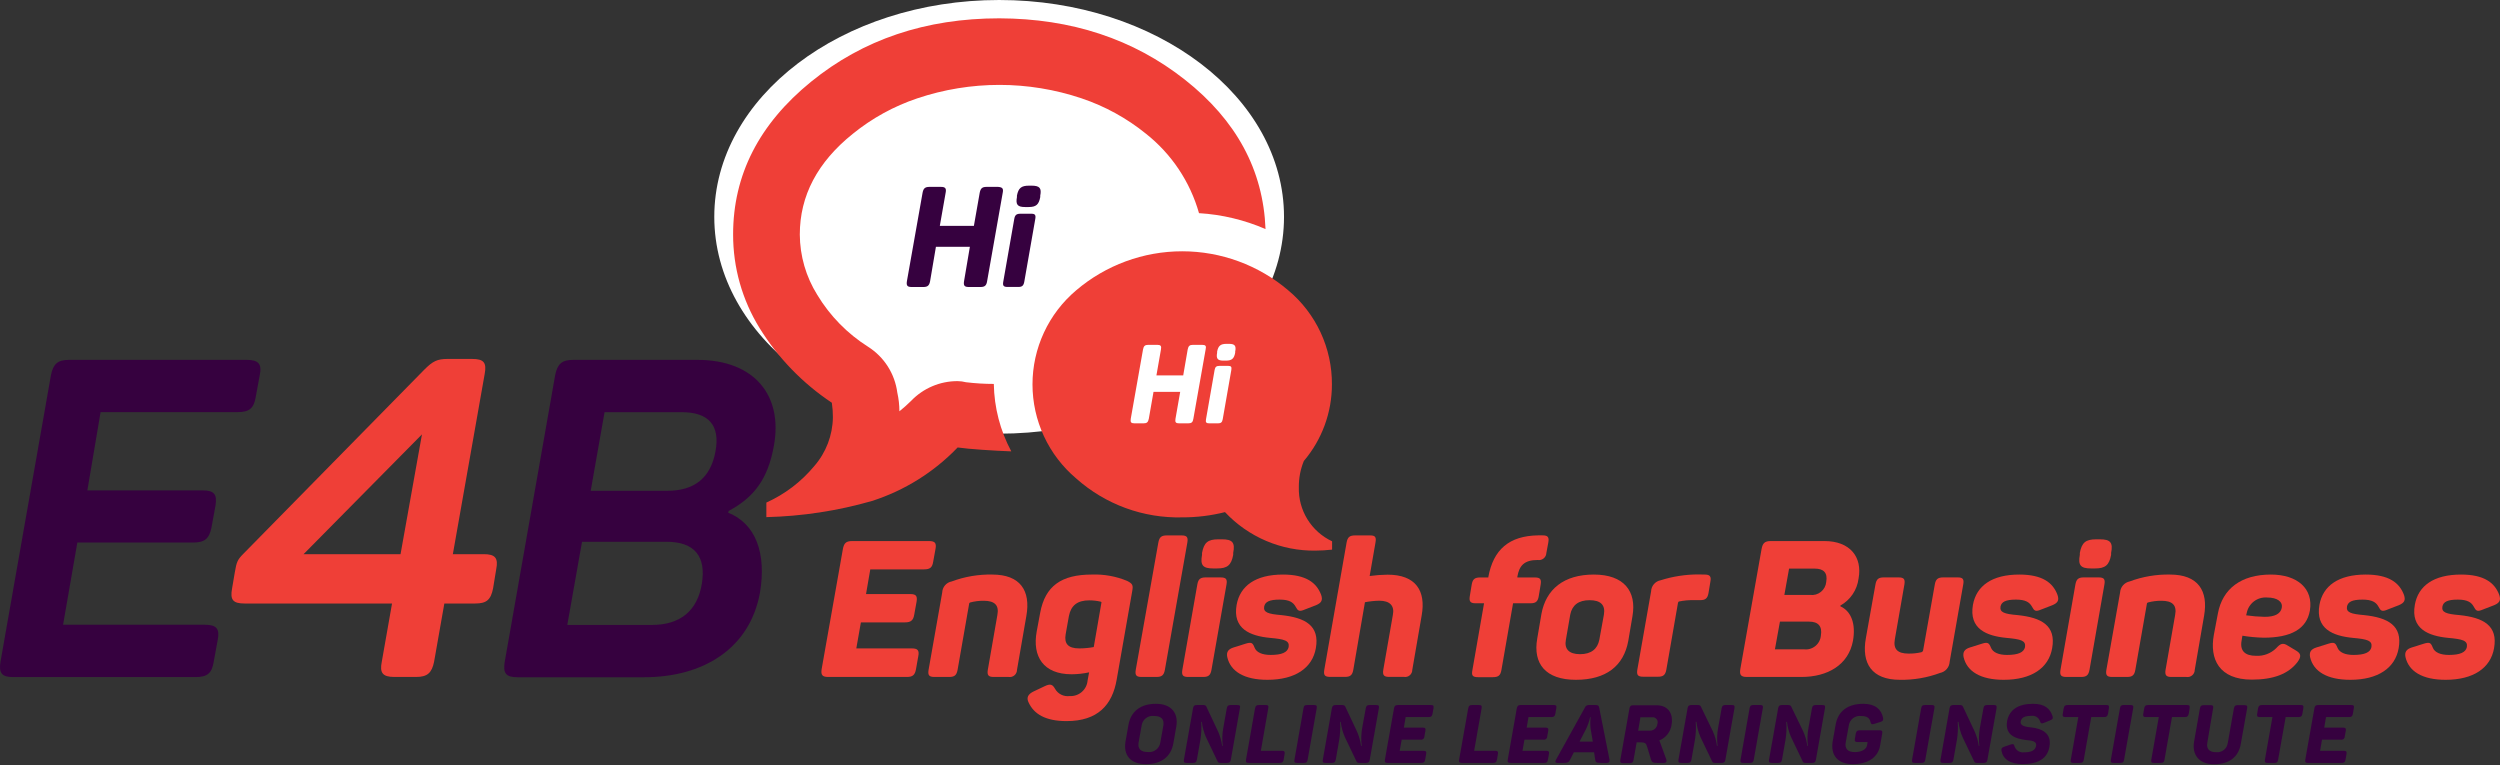 <svg xmlns="http://www.w3.org/2000/svg" width="294" height="90" viewBox="0 0 294 90" fill="none"><rect x="0" y="0" width="294" height="90" fill="#333333" stroke="none"/><ellipse cx="117.5" cy="25.5" rx="33.5" ry="25.5" fill="white"></ellipse><g clip-path="url(#clip0_7_1084)"><path d="M110.016 64.554L109.742 66.061C109.633 66.746 109.366 66.958 108.667 66.958H102.345L101.845 69.862H107.044C107.729 69.862 107.9 70.088 107.79 70.76L107.516 72.273C107.407 72.958 107.112 73.191 106.434 73.191H101.242L100.701 76.253H107.249C107.934 76.253 108.126 76.499 107.989 77.178L107.722 78.684C107.605 79.369 107.338 79.609 106.66 79.609H97.393C96.708 79.609 96.516 79.383 96.626 78.684L99.126 64.554C99.256 63.869 99.509 63.629 100.201 63.629H109.249C109.948 63.629 110.146 63.855 110.016 64.554Z" fill="#EF3F37"></path><path d="M116.694 67.568C120.003 67.568 121.222 69.479 120.701 72.431L119.599 78.773C119.598 78.897 119.571 79.019 119.519 79.131C119.467 79.243 119.391 79.342 119.296 79.422C119.202 79.501 119.091 79.559 118.972 79.592C118.852 79.624 118.727 79.63 118.606 79.609H116.852C116.242 79.609 116.064 79.404 116.167 78.773L117.29 72.335C117.516 71.171 116.975 70.65 115.694 70.65C115.146 70.643 114.6 70.713 114.071 70.856C114.071 70.856 114.003 70.897 113.982 70.945L112.612 78.773C112.496 79.404 112.249 79.609 111.64 79.609H109.886C109.256 79.609 109.098 79.404 109.201 78.773L110.804 69.684C110.813 69.371 110.929 69.069 111.134 68.831C111.338 68.593 111.618 68.432 111.927 68.376C113.451 67.808 115.069 67.534 116.694 67.568Z" fill="#EF3F37"></path><path d="M128.393 67.568C129.812 67.514 131.225 67.767 132.537 68.308C133.222 68.65 133.277 68.828 133.14 69.568L131.318 79.945C130.804 82.89 129.113 84.801 125.428 84.801C122.948 84.801 121.599 83.972 120.969 82.623C120.674 82.034 120.9 81.63 121.551 81.315L122.838 80.705C123.523 80.369 123.784 80.486 124.071 81C124.238 81.298 124.49 81.539 124.795 81.692C125.101 81.845 125.445 81.902 125.784 81.856C126.305 81.89 126.819 81.718 127.214 81.377C127.61 81.037 127.856 80.554 127.9 80.034L128.078 79.068C127.403 79.216 126.715 79.292 126.023 79.294C122.688 79.294 121.386 77.198 121.914 74.273L122.325 72.068C122.907 68.897 124.839 67.568 128.393 67.568ZM128.085 70.602C126.715 70.602 125.948 71.191 125.702 72.451L125.318 74.609C125.14 75.671 125.585 76.253 126.914 76.253C127.488 76.252 128.061 76.199 128.626 76.095L129.524 70.897C129.53 70.883 129.534 70.869 129.534 70.854C129.534 70.839 129.53 70.824 129.523 70.811C129.517 70.798 129.507 70.786 129.495 70.777C129.483 70.768 129.47 70.762 129.455 70.76C129.006 70.652 128.546 70.6 128.085 70.602Z" fill="#EF3F37"></path><path d="M135.996 79.609H134.25C133.62 79.609 133.462 79.404 133.565 78.773L136.222 63.8C136.339 63.17 136.585 62.965 137.216 62.965H138.948C139.579 62.965 139.736 63.17 139.633 63.8L136.989 78.773C136.873 79.404 136.626 79.609 135.996 79.609Z" fill="#EF3F37"></path><path d="M144.236 68.739L142.469 78.773C142.359 79.404 142.113 79.609 141.503 79.609H139.729C139.099 79.609 138.942 79.404 139.044 78.773L140.805 68.739C140.914 68.109 141.161 67.903 141.791 67.903H143.544C144.188 67.91 144.346 68.109 144.236 68.739ZM145.024 65.027V65.253C144.798 66.465 144.339 66.849 143.133 66.849H142.661C141.448 66.849 141.133 66.465 141.359 65.253V65.027C141.585 63.807 142.044 63.424 143.27 63.424H143.723C144.928 63.424 145.27 63.801 145.024 65.027Z" fill="#EF3F37"></path><path d="M150.873 67.568C153.572 67.568 154.832 68.513 155.373 69.972C155.572 70.582 155.415 70.897 154.764 71.171L153.435 71.684C152.75 71.979 152.627 71.821 152.353 71.328C152.079 70.835 151.613 70.513 150.49 70.513C149.25 70.513 148.777 70.787 148.668 71.328C148.551 72.013 149.113 72.205 150.668 72.335C153.504 72.629 155.216 73.575 154.743 76.232C154.339 78.547 152.332 79.945 149.045 79.945C146.305 79.945 144.702 78.952 144.325 77.267C144.209 76.678 144.435 76.342 145.065 76.143L146.503 75.691C147.188 75.486 147.318 75.602 147.538 76.164C147.757 76.725 148.442 77.02 149.428 77.02C150.736 77.02 151.408 76.725 151.545 76.095C151.661 75.328 151.072 75.171 149.339 75.013C147.024 74.787 144.928 73.958 145.428 71.123C145.832 68.897 147.654 67.568 150.873 67.568Z" fill="#EF3F37"></path><path d="M161.757 63.801L161.072 67.739C161.774 67.642 162.481 67.589 163.189 67.582C166.49 67.582 167.709 69.472 167.189 72.376L166.086 78.767C166.087 78.89 166.061 79.012 166.009 79.124C165.958 79.236 165.882 79.335 165.788 79.415C165.694 79.495 165.584 79.553 165.465 79.585C165.346 79.618 165.221 79.623 165.1 79.602H163.36C162.75 79.602 162.572 79.397 162.675 78.767L163.798 72.328C164.024 71.225 163.442 70.643 162.202 70.643C161.637 70.655 161.073 70.715 160.517 70.821L159.148 78.767C159.038 79.397 158.785 79.602 158.182 79.602H156.421C155.791 79.602 155.634 79.397 155.736 78.767L158.36 63.801C158.476 63.17 158.723 62.965 159.353 62.965H161.106C161.716 62.951 161.874 63.157 161.757 63.801Z" fill="#EF3F37"></path><path d="M182.08 63.801L181.854 65.02C181.85 65.145 181.819 65.268 181.763 65.381C181.707 65.493 181.628 65.593 181.53 65.672C181.433 65.751 181.32 65.809 181.198 65.84C181.077 65.872 180.95 65.877 180.826 65.855C179.23 65.855 178.662 66.54 178.443 67.808V67.91H180.497C181.128 67.91 181.285 68.116 181.182 68.746L180.956 70.116C180.847 70.746 180.6 70.945 179.991 70.945H177.936L176.566 78.801C176.456 79.431 176.21 79.636 175.552 79.636H173.84C173.155 79.636 173.031 79.431 173.155 78.801L174.525 70.945H173.531C172.929 70.945 172.744 70.746 172.847 70.116L173.073 68.746C173.182 68.116 173.429 67.91 174.059 67.91H175.031V67.842C175.614 64.65 177.456 63.006 180.901 62.958H181.354C182.032 62.951 182.196 63.157 182.08 63.801Z" fill="#EF3F37"></path><path d="M187.429 67.568C190.984 67.568 192.491 69.527 191.977 72.472L191.484 75.376C190.943 78.321 188.874 79.945 185.319 79.945C181.765 79.945 180.258 78.054 180.778 75.102L181.271 72.205C181.806 69.28 183.922 67.568 187.429 67.568ZM186.936 70.582C185.628 70.582 184.881 71.171 184.662 72.273L184.148 75.239C183.943 76.321 184.504 76.931 185.813 76.931C187.121 76.931 187.867 76.321 188.08 75.239L188.621 72.273C188.806 71.171 188.265 70.582 186.936 70.582Z" fill="#EF3F37"></path><path d="M200.457 67.568C201.066 67.568 201.265 67.766 201.142 68.397L200.916 69.766C200.799 70.376 200.553 70.575 199.95 70.575H199.114C198.562 70.567 198.011 70.62 197.47 70.732C197.381 70.732 197.361 70.828 197.333 70.89L195.963 78.746C195.847 79.376 195.6 79.582 194.991 79.582H193.237C192.607 79.582 192.45 79.376 192.552 78.746L194.169 69.54C194.179 69.228 194.297 68.928 194.501 68.692C194.705 68.455 194.985 68.295 195.292 68.239C196.728 67.784 198.225 67.553 199.731 67.554L200.457 67.568Z" fill="#EF3F37"></path><path d="M218.567 68.04C218.484 68.699 218.247 69.33 217.876 69.881C217.505 70.431 217.009 70.887 216.43 71.212V71.301C217.711 71.89 218.252 73.356 217.916 75.328C217.395 78.212 214.902 79.609 211.861 79.609H205.429C204.744 79.609 204.546 79.383 204.662 78.684L207.162 64.554C207.292 63.869 207.539 63.629 208.238 63.629H214.56C217.532 63.629 219.039 65.472 218.567 68.04ZM212.745 73.102H209.32L208.731 76.362H212.156C212.392 76.39 212.632 76.37 212.861 76.303C213.09 76.236 213.303 76.124 213.487 75.973C213.672 75.822 213.824 75.636 213.936 75.425C214.047 75.214 214.115 74.984 214.135 74.746C214.32 73.664 213.847 73.102 212.745 73.102ZM213.43 66.869H210.395L209.84 69.965H212.875C213.1 69.993 213.329 69.974 213.548 69.912C213.766 69.849 213.969 69.743 214.146 69.599C214.322 69.456 214.468 69.279 214.574 69.078C214.681 68.877 214.746 68.657 214.765 68.431C214.95 67.362 214.471 66.869 213.416 66.869H213.43Z" fill="#EF3F37"></path><path d="M230.875 68.739L229.279 77.828C229.263 78.14 229.144 78.437 228.941 78.674C228.737 78.911 228.462 79.073 228.156 79.136C226.645 79.698 225.042 79.973 223.43 79.945C220.094 79.945 218.902 77.986 219.423 75.061L220.553 68.739C220.663 68.109 220.909 67.903 221.539 67.903H223.272C223.902 67.903 224.06 68.109 223.957 68.739L222.834 75.171C222.628 76.342 223.149 76.862 224.45 76.862C224.95 76.871 225.45 76.818 225.937 76.705C225.995 76.692 226.049 76.662 226.089 76.618C226.13 76.574 226.156 76.518 226.163 76.458L227.533 68.739C227.642 68.109 227.896 67.903 228.526 67.903H230.252C230.827 67.91 230.992 68.109 230.875 68.739Z" fill="#EF3F37"></path><path d="M237.464 67.568C240.17 67.568 241.43 68.513 241.965 69.972C242.17 70.582 242.012 70.897 241.362 71.171L240.033 71.684C239.348 71.979 239.225 71.821 238.951 71.328C238.677 70.835 238.211 70.513 237.081 70.513C235.848 70.513 235.375 70.787 235.259 71.328C235.149 72.013 235.711 72.205 237.266 72.335C240.101 72.629 241.807 73.575 241.334 76.232C240.93 78.547 238.93 79.945 235.642 79.945C232.903 79.945 231.3 78.952 230.916 77.267C230.807 76.678 231.033 76.342 231.663 76.143L233.101 75.691C233.752 75.486 233.91 75.602 234.136 76.164C234.362 76.725 235.04 77.02 236.026 77.02C237.334 77.02 238.006 76.725 238.143 76.095C238.252 75.328 237.67 75.171 235.937 75.013C233.622 74.787 231.526 73.958 232.019 71.123C232.423 68.897 234.252 67.568 237.464 67.568Z" fill="#EF3F37"></path><path d="M247.478 68.739L245.725 78.773C245.608 79.404 245.362 79.609 244.752 79.609H242.999C242.369 79.609 242.211 79.404 242.314 78.773L244.067 68.739C244.177 68.109 244.424 67.903 245.054 67.903H246.814C247.43 67.91 247.588 68.109 247.478 68.739ZM248.266 65.027V65.253C248.04 66.465 247.581 66.849 246.376 66.849H245.896C244.677 66.849 244.362 66.465 244.588 65.253V65.027C244.814 63.807 245.273 63.424 246.506 63.424H246.951C248.177 63.424 248.513 63.801 248.266 65.027Z" fill="#EF3F37"></path><path d="M255.198 67.568C258.506 67.568 259.718 69.479 259.198 72.431L258.102 78.773C258.102 78.897 258.075 79.019 258.022 79.131C257.97 79.243 257.894 79.342 257.799 79.422C257.705 79.501 257.594 79.559 257.475 79.592C257.355 79.624 257.231 79.63 257.109 79.609H255.355C254.746 79.609 254.568 79.404 254.67 78.773L255.794 72.335C256.02 71.171 255.479 70.65 254.198 70.65C253.652 70.643 253.108 70.713 252.581 70.856C252.581 70.856 252.513 70.897 252.485 70.945L251.115 78.773C251.006 79.404 250.759 79.609 250.15 79.609H248.396C247.766 79.609 247.609 79.404 247.711 78.773L249.321 69.684C249.337 69.372 249.458 69.074 249.662 68.837C249.867 68.6 250.144 68.438 250.451 68.376C251.968 67.81 253.579 67.535 255.198 67.568Z" fill="#EF3F37"></path><path d="M267.054 67.568C270.178 67.568 272.068 69.232 271.643 71.801C271.26 73.979 269.417 74.993 266.198 74.993C265.362 74.974 264.529 74.896 263.705 74.76L263.609 75.349C263.39 76.561 264.04 77.123 265.301 77.123C265.739 77.148 266.177 77.081 266.587 76.926C266.998 76.772 267.372 76.533 267.684 76.225C268.157 75.705 268.451 75.541 269.054 75.931L270.068 76.541C270.609 76.876 270.65 77.225 270.178 77.869C269.123 79.239 267.39 79.924 264.821 79.924C260.951 79.924 259.828 77.493 260.349 74.657L260.821 72.157C261.362 69.232 263.561 67.568 267.054 67.568ZM266.602 70.266C266.054 70.225 265.509 70.386 265.07 70.717C264.631 71.049 264.329 71.529 264.218 72.068L264.15 72.362C264.874 72.467 265.604 72.526 266.335 72.54C267.527 72.54 268.198 72.177 268.335 71.486C268.472 70.794 267.862 70.266 266.602 70.266Z" fill="#EF3F37"></path><path d="M278.212 67.568C280.911 67.568 282.171 68.513 282.712 69.972C282.911 70.582 282.76 70.897 282.102 71.171L280.774 71.684C280.089 71.979 279.965 71.821 279.698 71.328C279.431 70.835 278.952 70.513 277.828 70.513C276.589 70.513 276.116 70.787 276.006 71.328C275.89 72.013 276.458 72.205 278.006 72.335C280.842 72.629 282.554 73.575 282.082 76.232C281.678 78.547 279.671 79.945 276.39 79.945C273.65 79.945 272.047 78.952 271.664 77.267C271.554 76.678 271.773 76.342 272.404 76.143L273.849 75.691C274.499 75.486 274.657 75.602 274.883 76.164C275.109 76.725 275.78 77.02 276.774 77.02C278.075 77.02 278.753 76.725 278.883 76.095C279 75.328 278.411 75.171 276.684 75.013C274.363 74.787 272.273 73.958 272.767 71.123C273.171 68.897 274.993 67.568 278.212 67.568Z" fill="#EF3F37"></path><path d="M289.418 67.568C292.116 67.568 293.377 68.513 293.918 69.972C294.116 70.582 293.959 70.897 293.308 71.171L291.979 71.684C291.294 71.979 291.171 71.821 290.904 71.328C290.637 70.835 290.157 70.513 289.048 70.513C287.808 70.513 287.335 70.787 287.226 71.328C287.109 72.013 287.671 72.205 289.226 72.335C292.062 72.629 293.774 73.575 293.301 76.232C292.897 78.547 290.89 79.945 287.603 79.945C284.863 79.945 283.267 78.952 282.883 77.267C282.767 76.678 282.993 76.342 283.623 76.143L285.061 75.691C285.746 75.486 285.877 75.602 286.096 76.164C286.315 76.725 287 77.02 287.986 77.02C289.294 77.02 289.972 76.725 290.103 76.095C290.219 75.328 289.63 75.171 287.897 75.013C285.582 74.787 283.486 73.958 283.986 71.123C284.376 68.897 286.198 67.568 289.418 67.568Z" fill="#EF3F37"></path><path d="M135.935 82.767C137.757 82.767 138.606 83.863 138.332 85.452L137.99 87.404C137.709 88.993 136.579 89.863 134.757 89.863C132.935 89.863 132.092 88.801 132.359 87.205L132.702 85.26C132.983 83.664 134.126 82.767 135.935 82.767ZM135.722 84.198C135.379 84.155 135.033 84.249 134.759 84.459C134.485 84.67 134.304 84.979 134.257 85.322L133.9 87.315C133.77 88.061 134.167 88.438 134.976 88.438C135.32 88.481 135.668 88.388 135.944 88.178C136.221 87.968 136.404 87.658 136.455 87.315L136.811 85.322C136.935 84.568 136.537 84.198 135.722 84.198Z" fill="#36013F"></path><path d="M145.812 83.301L144.75 89.329C144.702 89.63 144.586 89.719 144.291 89.719H143.524C143.332 89.719 143.25 89.671 143.188 89.541L141.818 86.678C141.568 86.11 141.406 85.507 141.339 84.89H141.264C141.313 85.606 141.279 86.326 141.161 87.034L140.757 89.329C140.695 89.63 140.585 89.719 140.298 89.719H139.558C139.257 89.719 139.181 89.63 139.229 89.329L140.298 83.301C140.353 83.007 140.455 82.911 140.757 82.911H141.496C141.702 82.911 141.805 82.965 141.866 83.096L143.236 86C143.482 86.546 143.646 87.125 143.723 87.719H143.791C143.709 87.012 143.732 86.296 143.86 85.596L144.27 83.301C144.318 83.007 144.435 82.911 144.723 82.911H145.462C145.784 82.911 145.894 82.979 145.812 83.301Z" fill="#36013F"></path><path d="M149.147 83.301L148.277 88.294H150.75C151.038 88.294 151.127 88.397 151.065 88.685L150.962 89.329C150.908 89.63 150.791 89.719 150.504 89.719H146.86C146.558 89.719 146.483 89.63 146.531 89.329L147.592 83.301C147.654 83.007 147.757 82.911 148.058 82.911H148.832C149.12 82.911 149.209 82.979 149.147 83.301Z" fill="#36013F"></path><path d="M153.743 82.911H154.531C154.819 82.911 154.901 83.007 154.846 83.294L153.778 89.335C153.73 89.63 153.62 89.719 153.332 89.719H152.545C152.257 89.719 152.175 89.63 152.23 89.335L153.291 83.294C153.346 82.979 153.428 82.911 153.743 82.911Z" fill="#36013F"></path><path d="M162.154 83.301L161.086 89.329C161.045 89.63 160.928 89.719 160.627 89.719H159.86C159.668 89.719 159.593 89.671 159.524 89.541L158.154 86.678C157.904 86.11 157.742 85.507 157.675 84.89H157.6C157.642 85.607 157.605 86.326 157.49 87.034L157.086 89.329C157.031 89.63 156.915 89.719 156.627 89.719H155.887C155.593 89.719 155.517 89.63 155.565 89.329L156.627 83.301C156.689 83.007 156.791 82.911 157.086 82.911H157.826C158.038 82.911 158.134 82.965 158.202 83.096L159.572 86C159.816 86.547 159.982 87.126 160.065 87.719H160.134C160.048 87.012 160.069 86.296 160.195 85.596L160.613 83.301C160.661 83.007 160.771 82.911 161.059 82.911H161.798C162.127 82.911 162.209 82.979 162.154 83.301Z" fill="#36013F"></path><path d="M168.579 83.301L168.463 83.945C168.415 84.233 168.298 84.328 168.004 84.328H165.305L165.093 85.568H167.312C167.6 85.568 167.675 85.664 167.627 85.952L167.511 86.596C167.512 86.653 167.5 86.71 167.476 86.763C167.452 86.815 167.417 86.862 167.373 86.899C167.33 86.936 167.278 86.963 167.222 86.978C167.167 86.994 167.109 86.996 167.052 86.986H164.839L164.607 88.294H167.401C167.689 88.294 167.771 88.397 167.716 88.685L167.6 89.329C167.552 89.63 167.435 89.719 167.148 89.719H163.196C162.901 89.719 162.819 89.63 162.867 89.329L163.935 83.301C163.99 83.007 164.1 82.911 164.394 82.911H168.25C168.552 82.911 168.634 82.979 168.579 83.301Z" fill="#36013F"></path><path d="M174.237 83.301L173.36 88.294H175.84C176.127 88.294 176.21 88.397 176.155 88.685L176.045 89.329C175.99 89.63 175.874 89.719 175.586 89.719H171.922C171.62 89.719 171.545 89.63 171.593 89.329L172.662 83.301C172.716 83.007 172.819 82.911 173.12 82.911H173.894C174.203 82.911 174.292 82.979 174.237 83.301Z" fill="#36013F"></path><path d="M183.018 83.301L182.908 83.945C182.854 84.233 182.744 84.328 182.443 84.328H179.751L179.538 85.568H181.751C182.038 85.568 182.121 85.664 182.073 85.952L181.956 86.596C181.957 86.653 181.945 86.71 181.922 86.763C181.898 86.815 181.863 86.862 181.819 86.899C181.775 86.936 181.723 86.963 181.668 86.978C181.612 86.994 181.554 86.996 181.497 86.986H179.278L179.045 88.294H181.84C182.128 88.294 182.217 88.397 182.155 88.685L182.038 89.329C181.991 89.63 181.881 89.719 181.593 89.719H177.634C177.34 89.719 177.264 89.63 177.312 89.329L178.374 83.301C178.436 83.007 178.538 82.911 178.84 82.911H182.696C182.991 82.911 183.08 82.979 183.018 83.301Z" fill="#36013F"></path><path d="M188.936 89.719H188.251C187.765 89.719 187.635 89.644 187.6 89.37L187.463 88.466H185.086L184.628 89.37C184.484 89.644 184.347 89.719 183.867 89.719H183.182C182.895 89.719 182.847 89.596 182.991 89.335L186.367 83.239C186.403 83.132 186.475 83.04 186.572 82.98C186.668 82.92 186.782 82.895 186.895 82.911H187.635C187.902 82.911 188.018 82.965 188.066 83.219L189.278 89.335C189.313 89.596 189.217 89.719 188.936 89.719ZM187.059 84.349H186.991C186.894 84.823 186.738 85.284 186.525 85.719L185.758 87.212H187.313L187.059 85.719C187.003 85.264 187.003 84.804 187.059 84.349Z" fill="#36013F"></path><path d="M196.58 85.205C196.527 85.619 196.364 86.011 196.109 86.341C195.854 86.671 195.515 86.927 195.128 87.082C195.188 87.188 195.237 87.3 195.272 87.418L195.957 89.308C196.032 89.541 195.957 89.719 195.669 89.719H194.902C194.409 89.719 194.258 89.644 194.162 89.349L193.717 87.87C193.587 87.431 193.498 87.301 192.936 87.301H192.47L192.107 89.356C192.059 89.657 191.943 89.746 191.655 89.746H190.881C190.58 89.746 190.504 89.657 190.552 89.356L191.621 83.328C191.676 83.034 191.778 82.938 192.08 82.938H194.737C196.08 82.911 196.806 83.801 196.58 85.205ZM194.285 84.349H192.915L192.648 85.924H193.984C194.21 85.94 194.434 85.866 194.607 85.719C194.779 85.572 194.888 85.363 194.909 85.137C194.943 85.042 194.953 84.94 194.937 84.841C194.921 84.741 194.88 84.647 194.818 84.568C194.755 84.489 194.673 84.428 194.58 84.389C194.487 84.351 194.385 84.337 194.285 84.349Z" fill="#36013F"></path><path d="M203.97 83.301L202.909 89.329C202.861 89.63 202.744 89.719 202.45 89.719H201.683C201.491 89.719 201.409 89.671 201.347 89.541L199.977 86.678C199.726 86.11 199.565 85.507 199.498 84.89H199.422C199.472 85.606 199.437 86.326 199.32 87.034L198.916 89.329C198.854 89.63 198.744 89.719 198.457 89.719H197.717C197.416 89.719 197.34 89.63 197.388 89.329L198.457 83.301C198.511 83.007 198.614 82.911 198.916 82.911H199.655C199.861 82.911 199.957 82.965 200.025 83.096L201.429 86C201.675 86.546 201.839 87.125 201.916 87.719H201.984C201.898 87.012 201.921 86.296 202.053 85.596L202.464 83.301C202.512 83.007 202.628 82.911 202.916 82.911H203.655C203.943 82.911 204.032 82.979 203.97 83.301Z" fill="#36013F"></path><path d="M206.203 82.911H206.991C207.279 82.911 207.368 83.007 207.306 83.294L206.245 89.335C206.197 89.63 206.08 89.719 205.792 89.719H205.005C204.717 89.719 204.642 89.63 204.69 89.335L205.751 83.294C205.813 82.979 205.916 82.911 206.203 82.911Z" fill="#36013F"></path><path d="M214.615 83.301L213.553 89.329C213.505 89.63 213.389 89.719 213.094 89.719H212.334C212.142 89.719 212.06 89.671 211.998 89.541L210.628 86.678C210.377 86.11 210.216 85.507 210.149 84.89H210.073C210.123 85.606 210.088 86.326 209.971 87.034L209.567 89.329C209.505 89.63 209.395 89.719 209.108 89.719H208.368C208.066 89.719 207.991 89.63 208.039 89.329L209.108 83.301C209.162 83.007 209.265 82.911 209.567 82.911H210.279C210.484 82.911 210.58 82.965 210.649 83.096L212.053 86C212.299 86.546 212.462 87.125 212.539 87.719H212.608C212.522 87.012 212.545 86.296 212.676 85.596L213.087 83.301C213.135 83.007 213.252 82.911 213.539 82.911H214.279C214.587 82.911 214.676 82.979 214.615 83.301Z" fill="#36013F"></path><path d="M221.348 86.267L221.101 87.685C220.868 89.02 219.731 89.863 217.895 89.863C216.06 89.863 215.258 88.76 215.526 87.171L215.868 85.233C216.149 83.609 217.32 82.767 219.128 82.767C220.553 82.767 221.252 83.452 221.444 84.397C221.498 84.678 221.444 84.801 221.149 84.897L220.43 85.123C220.128 85.226 220.026 85.164 219.964 84.89C219.868 84.424 219.526 84.205 218.882 84.205C218.711 84.182 218.537 84.193 218.37 84.238C218.203 84.283 218.047 84.361 217.911 84.467C217.774 84.573 217.66 84.704 217.575 84.855C217.49 85.005 217.436 85.171 217.416 85.342L217.06 87.301C216.923 88.061 217.3 88.445 218.135 88.445C218.971 88.445 219.505 88.089 219.574 87.609L219.628 87.267H218.457C218.163 87.267 218.087 87.164 218.135 86.87L218.238 86.274C218.3 85.979 218.409 85.883 218.697 85.883H221.019C221.32 85.876 221.396 85.972 221.348 86.267Z" fill="#36013F"></path><path d="M226.382 82.911H227.17C227.457 82.911 227.54 83.007 227.485 83.294L226.416 89.335C226.368 89.63 226.252 89.719 225.964 89.719H225.183C224.896 89.719 224.813 89.63 224.861 89.335L225.93 83.294C225.985 82.979 226.094 82.911 226.382 82.911Z" fill="#36013F"></path><path d="M234.793 83.301L233.725 89.329C233.677 89.63 233.567 89.719 233.266 89.719H232.499C232.307 89.719 232.231 89.671 232.163 89.541L230.793 86.678C230.542 86.11 230.381 85.507 230.314 84.89H230.231C230.281 85.606 230.246 86.326 230.129 87.034L229.725 89.329C229.67 89.63 229.553 89.719 229.266 89.719H228.526C228.231 89.719 228.156 89.63 228.204 89.329L229.266 83.301C229.32 83.007 229.43 82.911 229.725 82.911H230.464C230.677 82.911 230.772 82.965 230.841 83.096L232.211 86C232.454 86.547 232.62 87.126 232.704 87.719H232.766C232.687 87.011 232.71 86.296 232.834 85.596L233.252 83.301C233.3 83.007 233.41 82.911 233.697 82.911H234.437C234.766 82.911 234.848 82.979 234.793 83.301Z" fill="#36013F"></path><path d="M239.095 82.767C240.499 82.767 241.102 83.37 241.382 84.233C241.465 84.493 241.382 84.596 241.102 84.712L240.362 85.013C240.095 85.123 239.999 85.082 239.903 84.822C239.837 84.611 239.697 84.431 239.51 84.314C239.323 84.198 239.1 84.152 238.882 84.185C238.088 84.185 237.704 84.39 237.629 84.87C237.553 85.349 238.177 85.493 238.951 85.555C240.047 85.685 241.334 86.185 241.006 87.856C240.766 89.178 239.718 89.856 237.875 89.856C236.382 89.856 235.567 89.281 235.375 88.308C235.327 88.027 235.423 87.904 235.711 87.808L236.458 87.555C236.738 87.452 236.841 87.5 236.917 87.787C236.996 88.013 237.152 88.205 237.356 88.33C237.561 88.455 237.802 88.505 238.04 88.472C238.855 88.472 239.348 88.26 239.444 87.712C239.54 87.164 238.971 87.096 238.273 87.027C237.143 86.89 235.732 86.527 236.04 84.767C236.307 83.493 237.3 82.767 239.095 82.767Z" fill="#36013F"></path><path d="M248.006 83.301L247.903 83.945C247.841 84.233 247.725 84.328 247.437 84.328H245.93L245.054 89.329C245.006 89.63 244.889 89.719 244.588 89.719H243.841C243.554 89.719 243.478 89.63 243.526 89.329L244.41 84.328H242.903C242.615 84.328 242.526 84.233 242.581 83.945L242.691 83.301C242.745 83.007 242.862 82.911 243.149 82.911H247.718C247.951 82.911 248.061 82.979 248.006 83.301Z" fill="#36013F"></path><path d="M249.759 82.911H250.547C250.835 82.911 250.917 83.007 250.862 83.294L249.793 89.335C249.746 89.63 249.636 89.719 249.348 89.719H248.561C248.273 89.719 248.198 89.63 248.239 89.335L249.307 83.294C249.362 82.979 249.472 82.911 249.759 82.911Z" fill="#36013F"></path><path d="M257.499 83.301L257.396 83.945C257.335 84.233 257.218 84.328 256.931 84.328H255.424L254.547 89.329C254.499 89.63 254.383 89.719 254.081 89.719H253.307C253.02 89.719 252.944 89.63 252.992 89.329L253.876 84.328H252.369C252.081 84.328 251.992 84.233 252.047 83.945L252.157 83.301C252.211 83.007 252.328 82.911 252.615 82.911H257.184C257.472 82.911 257.54 82.979 257.499 83.301Z" fill="#36013F"></path><path d="M260.616 88.459C260.94 88.493 261.266 88.4 261.522 88.197C261.778 87.995 261.944 87.7 261.986 87.376L262.705 83.315C262.766 83.02 262.869 82.924 263.164 82.924H263.945C264.232 82.924 264.321 83.02 264.26 83.315L263.52 87.479C263.253 89.027 262.15 89.876 260.369 89.876C258.588 89.876 257.753 88.74 258.027 87.192L258.711 83.315C258.759 83.02 258.869 82.924 259.17 82.924H259.944C260.232 82.924 260.321 83.02 260.259 83.315L259.575 87.376C259.465 88.055 259.807 88.459 260.616 88.459Z" fill="#36013F"></path><path d="M270.869 83.301L270.76 83.945C270.705 84.233 270.588 84.328 270.301 84.328H268.794L267.91 89.329C267.862 89.63 267.746 89.719 267.451 89.719H266.671C266.383 89.719 266.308 89.63 266.355 89.329L267.239 84.328H265.76C265.472 84.328 265.39 84.233 265.445 83.945L265.547 83.301C265.609 83.007 265.725 82.911 266.013 82.911H270.554C270.835 82.911 270.924 82.979 270.869 83.301Z" fill="#36013F"></path><path d="M276.808 83.301L276.698 83.945C276.65 84.233 276.534 84.328 276.232 84.328H273.541L273.328 85.568H275.547C275.835 85.568 275.911 85.664 275.863 85.952L275.746 86.596C275.747 86.653 275.735 86.71 275.711 86.763C275.688 86.815 275.653 86.862 275.609 86.899C275.565 86.936 275.513 86.963 275.458 86.978C275.402 86.994 275.344 86.996 275.287 86.986H273.068L272.842 88.294H275.63C275.917 88.294 276.006 88.397 275.945 88.685L275.835 89.329C275.787 89.63 275.671 89.719 275.383 89.719H271.431C271.13 89.719 271.054 89.63 271.102 89.329L272.171 83.301C272.225 83.007 272.328 82.911 272.63 82.911H276.486C276.78 82.911 276.869 82.979 276.808 83.301Z" fill="#36013F"></path><path d="M30.549 44.108L30.076 46.677C29.864 47.992 29.336 48.465 27.973 48.465H11.829L10.274 57.67H23.87C25.186 57.67 25.555 58.143 25.343 59.458L24.87 62.033C24.603 63.349 24.083 63.801 22.713 63.801H9.096L7.418 73.472H24.131C25.446 73.472 25.87 73.945 25.603 75.26L25.131 77.835C24.918 79.15 24.398 79.623 23.028 79.623H1.527C0.212 79.623 -0.158 79.15 0.055 77.835L5.993 44.108C6.26 42.793 6.788 42.321 8.096 42.321H29.021C30.391 42.321 30.823 42.793 30.549 44.108Z" fill="#36013F"></path><path d="M58.358 66.924L57.988 69.184C57.721 70.554 57.2 70.972 55.885 70.972H52.255L51.049 77.821C50.782 79.136 50.255 79.609 48.946 79.609H46.371C45.001 79.609 44.631 79.136 44.898 77.821L46.104 70.972H28.768C27.398 70.972 27.035 70.547 27.295 69.184L27.617 67.287C27.823 66.081 27.932 65.821 28.61 65.136L49.892 43.478C50.892 42.478 51.412 42.211 52.631 42.211H55.522C56.892 42.211 57.255 42.636 56.995 43.999L53.255 65.17H56.885C58.221 65.17 58.618 65.609 58.358 66.924ZM35.7 65.17H47.104L49.624 51.081L35.7 65.17Z" fill="#EF3F37"></path><path d="M91.002 52.465C90.317 56.252 88.742 58.458 85.687 60.088L85.639 60.3C88.844 61.561 90.16 65.027 89.372 69.705C88.16 76.335 82.639 79.643 75.755 79.643H60.823C59.508 79.643 59.138 79.171 59.351 77.856L65.289 44.108C65.556 42.793 66.084 42.321 67.392 42.321H82.009C88.742 42.321 92.105 46.526 91.002 52.465ZM78.385 63.712H68.447L66.714 73.493H76.646C79.961 73.493 82.009 71.862 82.536 68.657C83.064 65.451 81.694 63.712 78.385 63.712ZM80.139 48.471H71.097L69.467 57.718H78.461C81.612 57.718 83.557 56.252 84.139 53.095C84.721 49.937 83.269 48.471 80.139 48.471Z" fill="#36013F"></path><path d="M117.921 22.663L116.085 33.067C116.003 33.581 115.804 33.752 115.304 33.752H113.934C113.42 33.752 113.29 33.587 113.372 33.067L114.057 29.026H110.064L109.379 33.067C109.283 33.581 109.085 33.752 108.585 33.752H107.215C106.701 33.752 106.571 33.587 106.653 33.067L108.496 22.663C108.592 22.156 108.79 21.978 109.29 21.978H110.66C111.16 21.978 111.311 22.149 111.208 22.663L110.523 26.56H114.53L115.215 22.663C115.318 22.156 115.503 21.978 116.01 21.978H117.379C117.873 22.019 118.023 22.156 117.921 22.663Z" fill="#36013F"></path><path d="M121.749 25.745L120.455 33.136C120.373 33.594 120.195 33.745 119.77 33.745H118.482C118.016 33.745 117.9 33.594 117.982 33.136L119.277 25.745C119.359 25.286 119.537 25.135 120.003 25.135H121.297C121.715 25.135 121.832 25.286 121.749 25.745ZM122.332 23.005V23.176C122.167 24.067 121.838 24.348 120.962 24.348H120.551C119.66 24.348 119.427 24.067 119.592 23.176V23.005C119.763 22.115 120.106 21.834 121.003 21.834H121.332C122.263 21.841 122.51 22.122 122.332 23.012V23.005Z" fill="#36013F"></path><path d="M152.743 57.3C152.705 58.626 153.054 59.934 153.749 61.063C154.444 62.192 155.454 63.094 156.654 63.657V64.636C156.004 64.709 155.35 64.748 154.695 64.753C152.705 64.779 150.731 64.389 148.9 63.61C147.068 62.83 145.419 61.678 144.058 60.225C142.421 60.637 140.739 60.844 139.051 60.842C134.456 60.961 129.989 59.325 126.558 56.266C124.948 54.907 123.655 53.213 122.768 51.302C121.881 49.392 121.421 47.311 121.421 45.204C121.421 43.098 121.881 41.017 122.768 39.106C123.655 37.196 124.948 35.502 126.558 34.142C130.037 31.18 134.457 29.552 139.027 29.552C143.597 29.552 148.017 31.18 151.497 34.142C153.115 35.493 154.415 37.186 155.304 39.098C156.192 41.011 156.646 43.096 156.634 45.204C156.637 48.503 155.466 51.696 153.332 54.211C152.931 55.191 152.731 56.242 152.743 57.3Z" fill="#EF3F37"></path><path d="M141.784 41.088L140.339 49.252C140.277 49.656 140.12 49.786 139.729 49.786H138.674C138.27 49.786 138.168 49.656 138.236 49.252L138.791 46.081H135.654L135.099 49.252C135.017 49.656 134.866 49.786 134.476 49.786H133.421C133.017 49.786 132.914 49.656 132.976 49.252L134.421 41.088C134.496 40.684 134.654 40.553 135.044 40.553H136.099C136.489 40.553 136.606 40.684 136.531 41.088L135.996 44.143H139.147L139.674 41.088C139.757 40.684 139.9 40.553 140.305 40.553H141.353C141.784 40.553 141.88 40.684 141.784 41.088Z" fill="white"></path><path d="M144.805 43.505L143.791 49.307C143.723 49.67 143.579 49.786 143.229 49.786H142.216C141.853 49.786 141.757 49.67 141.825 49.307L142.839 43.505C142.907 43.142 143.051 43.026 143.414 43.026H144.428C144.777 43.026 144.866 43.142 144.805 43.505ZM145.257 41.355V41.485C145.127 42.17 144.866 42.41 144.161 42.41H143.887C143.202 42.41 143.003 42.19 143.133 41.485V41.355C143.264 40.67 143.538 40.437 144.236 40.437H144.524C145.209 40.437 145.401 40.656 145.257 41.355Z" fill="white"></path><path d="M113.599 44.951C113.279 44.867 112.95 44.823 112.619 44.821C111.595 44.816 110.582 45.02 109.639 45.421C108.697 45.821 107.847 46.409 107.139 47.15C106.704 47.579 106.247 47.986 105.77 48.369C105.769 47.629 105.686 46.892 105.523 46.17C105.381 45.077 105 44.028 104.409 43.098C103.817 42.167 103.028 41.379 102.098 40.786C99.654 39.244 97.604 37.152 96.112 34.677C94.781 32.548 94.07 30.091 94.057 27.581C94.057 23.014 96.137 19.064 100.297 15.731C102.553 13.901 105.118 12.49 107.872 11.566C114.14 9.457 120.927 9.457 127.195 11.566C129.948 12.492 132.514 13.902 134.77 15.731C137.777 18.111 139.958 21.377 141.003 25.067C143.7 25.23 146.347 25.863 148.825 26.937C148.561 20.005 145.398 14.149 139.339 9.368C133.279 4.587 126.005 2.183 117.516 2.155C108.872 2.155 101.493 4.642 95.379 9.614C89.265 14.587 86.21 20.576 86.214 27.581C86.208 31.468 87.287 35.281 89.331 38.588C91.497 42.09 94.394 45.083 97.824 47.362C97.909 47.928 97.951 48.501 97.948 49.074C97.921 51.19 97.141 53.227 95.749 54.821C94.225 56.657 92.301 58.122 90.125 59.102V60.814C94.326 60.713 98.497 60.075 102.537 58.917C106.368 57.688 109.833 55.525 112.619 52.622C113.9 52.814 116.907 53.006 118.927 53.081C117.622 50.638 116.918 47.919 116.873 45.149C115.786 45.149 114.694 45.083 113.599 44.951Z" fill="#EF3F37"></path></g><defs><clipPath id="clip0_7_1084"><rect width="294" height="87.707" fill="white" transform="translate(0 2.155)"></rect></clipPath></defs></svg>